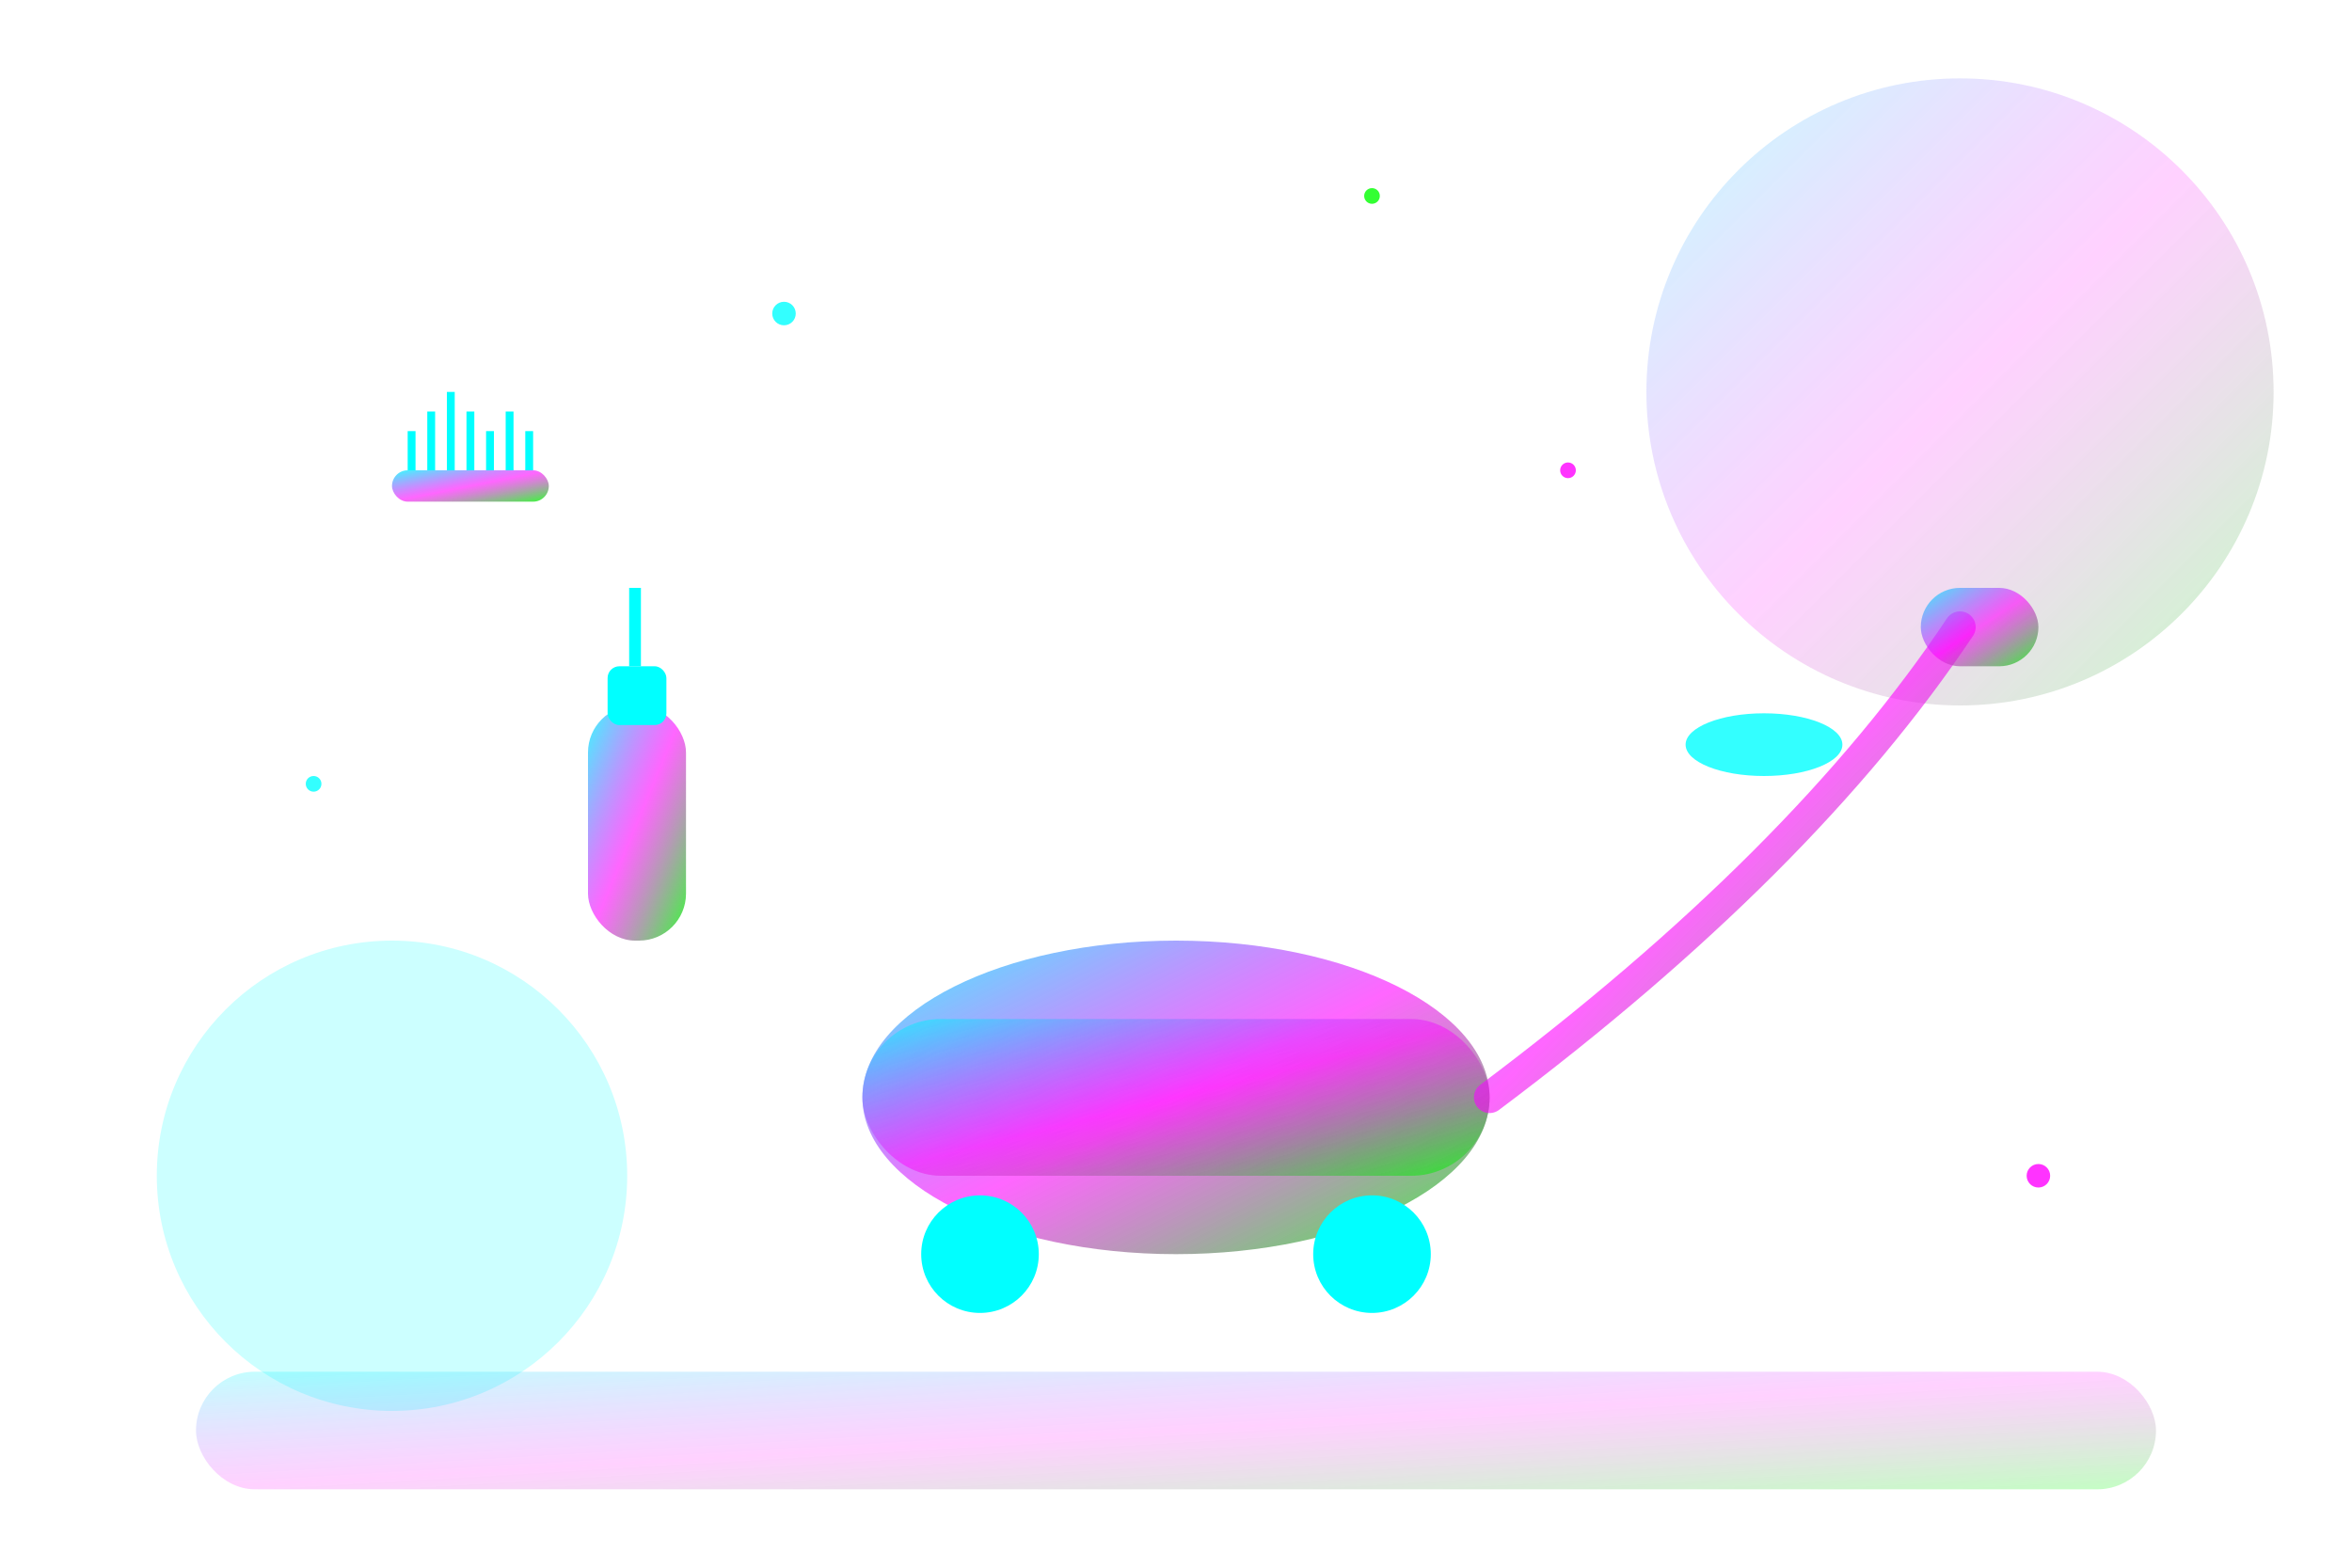 <svg width="600" height="400" viewBox="0 0 600 400" fill="none" xmlns="http://www.w3.org/2000/svg">
  <defs>
    <linearGradient id="bannerGradient" x1="0%" y1="0%" x2="100%" y2="100%">
      <stop offset="0%" style="stop-color:#00ffff;stop-opacity:0.8" />
      <stop offset="50%" style="stop-color:#ff00ff;stop-opacity:0.6" />
      <stop offset="100%" style="stop-color:#00ff00;stop-opacity:0.8" />
    </linearGradient>
    <filter id="bannerGlow">
      <feGaussianBlur stdDeviation="3" result="coloredBlur"/>
      <feMerge> 
        <feMergeNode in="coloredBlur"/>
        <feMergeNode in="SourceGraphic"/>
      </feMerge>
    </filter>
  </defs>
  
  <!-- Background elements -->
  <circle cx="500" cy="100" r="80" fill="url(#bannerGradient)" opacity="0.3"/>
  <circle cx="100" cy="300" r="60" fill="#00ffff" opacity="0.2"/>
  
  <!-- Main cleaning equipment -->
  <g filter="url(#bannerGlow)">
    <!-- Vacuum cleaner body -->
    <ellipse cx="300" cy="280" rx="80" ry="40" fill="url(#bannerGradient)"/>
    <rect x="220" y="260" width="160" height="40" rx="20" fill="url(#bannerGradient)" opacity="0.8"/>
    
    <!-- Vacuum hose -->
    <path d="M380 280 Q420 250 450 220 Q480 190 500 160" stroke="url(#bannerGradient)" stroke-width="8" fill="none" stroke-linecap="round"/>
    
    <!-- Vacuum nozzle -->
    <rect x="490" y="150" width="30" height="20" rx="10" fill="url(#bannerGradient)"/>
    
    <!-- Wheels -->
    <circle cx="250" cy="320" r="15" fill="#00ffff"/>
    <circle cx="350" cy="320" r="15" fill="#00ffff"/>
    
    <!-- Spray bottle -->
    <rect x="150" y="180" width="25" height="60" rx="12" fill="url(#bannerGradient)"/>
    <rect x="155" y="170" width="15" height="15" rx="3" fill="#00ffff"/>
    <line x1="162" y1="170" x2="162" y2="150" stroke="#00ffff" stroke-width="3"/>
    
    <!-- Cleaning brush -->
    <rect x="100" y="120" width="40" height="8" rx="4" fill="url(#bannerGradient)"/>
    <line x1="105" y1="120" x2="105" y2="110" stroke="#00ffff" stroke-width="2"/>
    <line x1="110" y1="120" x2="110" y2="105" stroke="#00ffff" stroke-width="2"/>
    <line x1="115" y1="120" x2="115" y2="100" stroke="#00ffff" stroke-width="2"/>
    <line x1="120" y1="120" x2="120" y2="105" stroke="#00ffff" stroke-width="2"/>
    <line x1="125" y1="120" x2="125" y2="110" stroke="#00ffff" stroke-width="2"/>
    <line x1="130" y1="120" x2="130" y2="105" stroke="#00ffff" stroke-width="2"/>
    <line x1="135" y1="120" x2="135" y2="110" stroke="#00ffff" stroke-width="2"/>
    
    <!-- Mop -->
    <line x1="450" y1="80" x2="450" y2="180" stroke="url(#bannerGradient)" stroke-width="6"/>
    <ellipse cx="450" cy="190" rx="20" ry="8" fill="#00ffff" opacity="0.8"/>
  </g>
  
  <!-- Sparkle effects -->
  <g opacity="0.8">
    <circle cx="200" cy="80" r="3" fill="#00ffff">
      <animate attributeName="opacity" values="0.8;0.3;0.8" dur="2s" repeatCount="indefinite"/>
    </circle>
    <circle cx="400" cy="120" r="2" fill="#ff00ff">
      <animate attributeName="opacity" values="0.3;0.8;0.3" dur="1.5s" repeatCount="indefinite"/>
    </circle>
    <circle cx="350" cy="50" r="2" fill="#00ff00">
      <animate attributeName="opacity" values="0.8;0.3;0.8" dur="1.8s" repeatCount="indefinite"/>
    </circle>
    <circle cx="80" cy="200" r="2" fill="#00ffff">
      <animate attributeName="opacity" values="0.5;1;0.5" dur="2.2s" repeatCount="indefinite"/>
    </circle>
    <circle cx="520" cy="300" r="3" fill="#ff00ff">
      <animate attributeName="opacity" values="0.8;0.3;0.8" dur="1.3s" repeatCount="indefinite"/>
    </circle>
  </g>
  
  <!-- Clean surface representation -->
  <rect x="50" y="350" width="500" height="30" rx="15" fill="url(#bannerGradient)" opacity="0.3"/>
</svg>